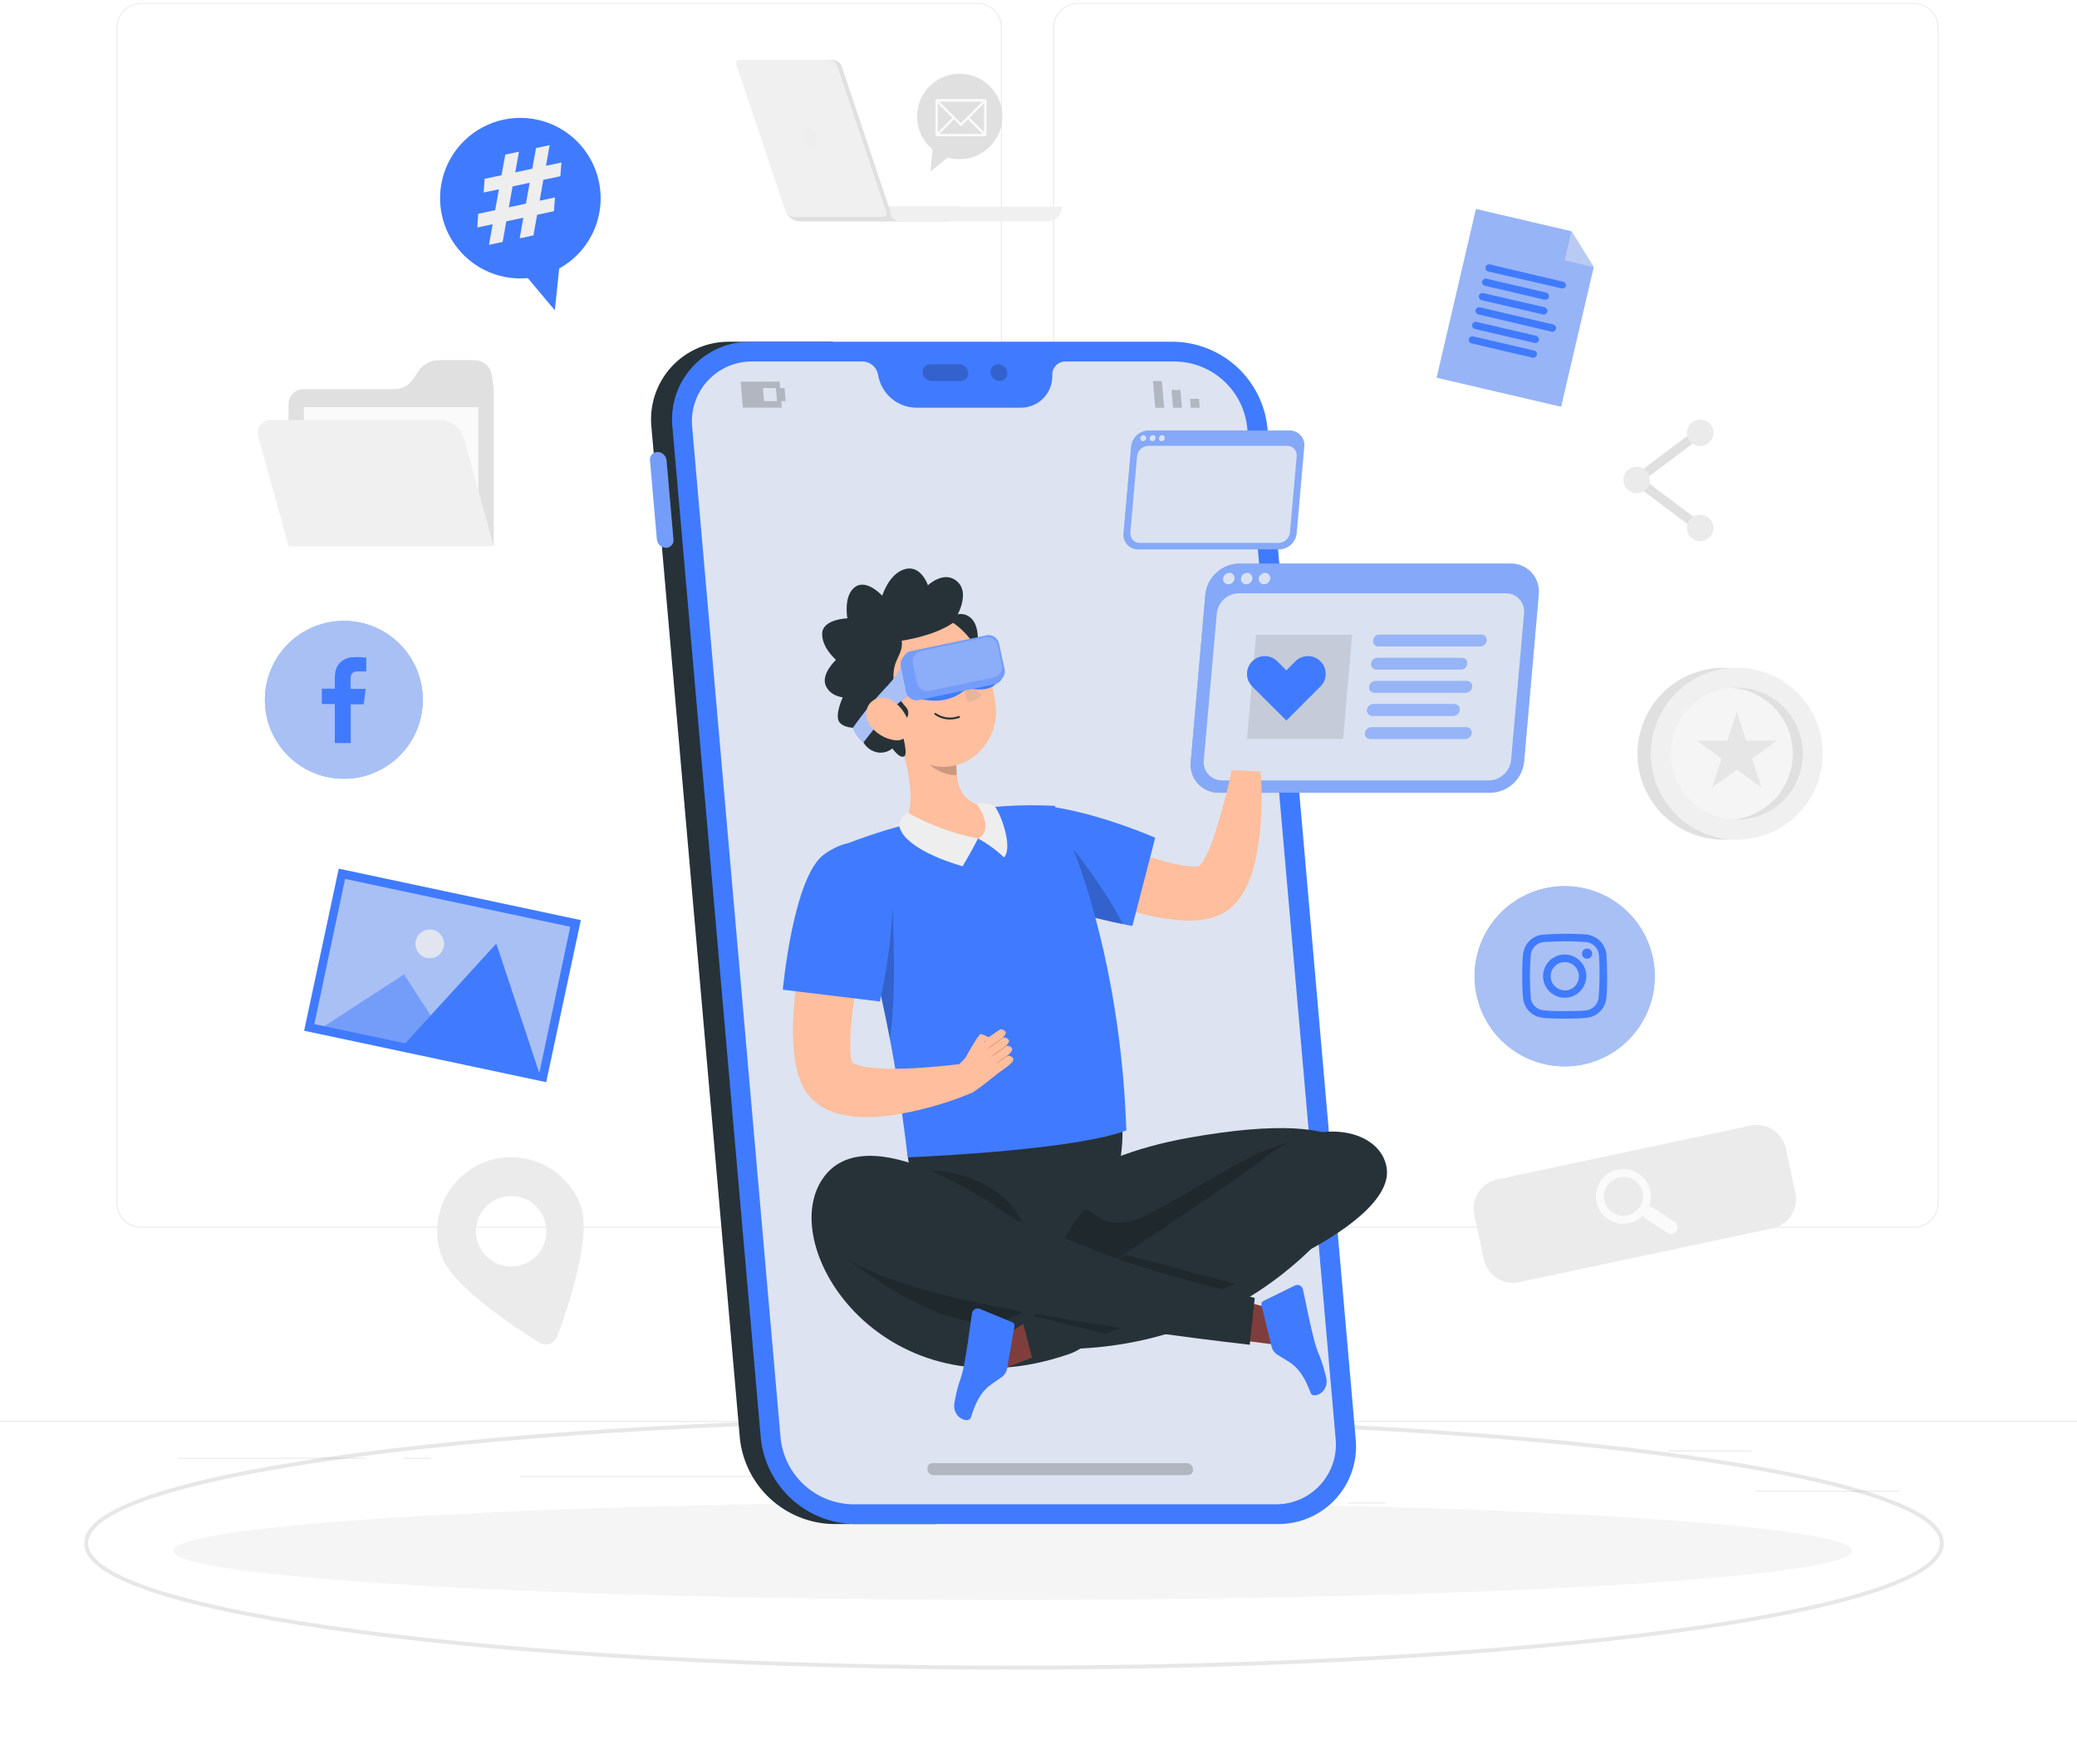 <svg width="212" height="180" viewBox="0 0 212 180" fill="none" xmlns="http://www.w3.org/2000/svg">
<g id="Digital " clip-path="url(#clip0_4915_13598)">
<g id="freepik--background-complete--inject-62">
<path id="Vector" d="M193.856 152.13H179.217L179.217 152.241H193.856L193.856 152.13Z" fill="#EBEBEB"/>
<path id="Vector_2" d="M141.4 153.333H137.559L137.559 153.443H141.4L141.4 153.333Z" fill="#EBEBEB"/>
<path id="Vector_3" d="M178.775 148.028H170.293L170.293 148.139H178.775L178.775 148.028Z" fill="#EBEBEB"/>
<path id="Vector_4" d="M37.278 148.771H18.188L18.188 148.881H37.278L37.278 148.771Z" fill="#EBEBEB"/>
<path id="Vector_5" d="M44.014 148.771H41.216L41.216 148.881H44.014L44.014 148.771Z" fill="#EBEBEB"/>
<path id="Vector_6" d="M94.516 150.636H53.109L53.109 150.747H94.516L94.516 150.636Z" fill="#EBEBEB"/>
<path id="Vector_7" d="M99.754 125.305H14.412C13.743 125.305 13.101 125.039 12.628 124.566C12.155 124.093 11.889 123.451 11.889 122.781L11.889 2.809C11.895 2.144 12.163 1.508 12.636 1.039C13.108 0.57 13.747 0.308 14.412 0.308H99.754C100.423 0.308 101.065 0.574 101.538 1.047C102.012 1.52 102.278 2.162 102.278 2.831L102.278 122.781C102.278 123.451 102.012 124.093 101.538 124.566C101.065 125.039 100.423 125.305 99.754 125.305ZM14.412 0.396C13.773 0.397 13.16 0.652 12.707 1.104C12.255 1.556 12 2.17 11.999 2.809L11.999 122.781C12 123.421 12.255 124.034 12.707 124.487C13.16 124.939 13.773 125.194 14.412 125.195H99.754C100.394 125.194 101.007 124.939 101.459 124.487C101.911 124.034 102.166 123.421 102.167 122.781L102.167 2.809C102.166 2.17 101.911 1.556 101.459 1.104C101.007 0.652 100.394 0.397 99.754 0.396H14.412Z" fill="#EBEBEB"/>
<path id="Vector_8" d="M195.363 125.305H110.013C109.344 125.304 108.703 125.038 108.23 124.565C107.757 124.092 107.49 123.45 107.489 122.781L107.489 2.809C107.496 2.144 107.765 1.509 108.238 1.04C108.71 0.572 109.348 0.309 110.013 0.308H195.363C196.027 0.31 196.664 0.574 197.134 1.042C197.605 1.51 197.872 2.145 197.878 2.809L197.878 122.781C197.878 123.449 197.614 124.09 197.142 124.563C196.671 125.036 196.031 125.303 195.363 125.305ZM110.013 0.396C109.373 0.397 108.76 0.652 108.308 1.104C107.856 1.556 107.601 2.17 107.6 2.809L107.6 122.781C107.601 123.421 107.856 124.034 108.308 124.487C108.76 124.939 109.373 125.194 110.013 125.195H195.363C196.003 125.194 196.616 124.939 197.068 124.487C197.521 124.034 197.775 123.421 197.777 122.781L197.777 2.809C197.775 2.17 197.521 1.556 197.068 1.104C196.616 0.652 196.003 0.397 195.363 0.396H110.013Z" fill="#EBEBEB"/>
<path id="Vector_9" d="M216 145.018H-5L-5 145.129H216L216 145.018Z" fill="#EBEBEB"/>
<path id="Vector_10" d="M177.922 85.46C182.636 84.348 185.555 79.625 184.442 74.911C183.33 70.198 178.607 67.278 173.893 68.391C169.18 69.503 166.26 74.226 167.373 78.94C168.485 83.654 173.208 86.573 177.922 85.46Z" fill="#E0E0E0"/>
<path id="Vector_11" d="M179.286 85.456C184 84.344 186.919 79.621 185.807 74.907C184.694 70.193 179.971 67.274 175.257 68.386C170.544 69.499 167.625 74.222 168.737 78.936C169.85 83.649 174.573 86.569 179.286 85.456Z" fill="#F0F0F0"/>
<path id="Vector_12" d="M179.857 83.141C183.296 81.716 184.93 77.773 183.505 74.334C182.08 70.894 178.137 69.261 174.698 70.686C171.259 72.11 169.626 76.053 171.05 79.493C172.475 82.932 176.418 84.565 179.857 83.141Z" fill="#F5F5F5"/>
<path id="Vector_13" d="M182.991 76.915C182.991 75.217 182.349 73.582 181.194 72.337C180.039 71.092 178.457 70.329 176.764 70.201C176.932 70.201 177.1 70.174 177.276 70.174C179.064 70.174 180.779 70.885 182.043 72.149C183.307 73.413 184.017 75.127 184.017 76.915C184.017 78.703 183.307 80.417 182.043 81.681C180.779 82.945 179.064 83.655 177.276 83.655C177.1 83.655 176.932 83.655 176.764 83.655C178.461 83.526 180.047 82.759 181.202 81.509C182.357 80.258 182.996 78.617 182.991 76.915Z" fill="#E0E0E0"/>
<path id="Vector_14" d="M177.276 72.628L176.312 75.589H173.196L175.716 77.424L174.752 80.385L177.276 78.555L179.795 80.385L178.832 77.424L181.351 75.589H178.235L177.276 72.628Z" fill="#E6E6E6"/>
<path id="Vector_15" d="M178.687 114.873L152.82 120.372C151.182 120.72 150.137 122.33 150.485 123.968L151.453 128.52C151.801 130.158 153.411 131.204 155.049 130.856L180.916 125.358C182.554 125.009 183.599 123.399 183.251 121.761L182.284 117.209C181.935 115.571 180.325 114.525 178.687 114.873Z" fill="#EBEBEB"/>
<path id="Vector_16" d="M167.216 119.754C166.771 119.464 166.253 119.307 165.721 119.3C165.19 119.294 164.668 119.44 164.217 119.719C163.765 119.999 163.402 120.401 163.171 120.88C162.94 121.358 162.849 121.892 162.91 122.42C162.971 122.947 163.181 123.447 163.516 123.86C163.85 124.272 164.295 124.581 164.799 124.75C165.302 124.92 165.844 124.942 166.359 124.815C166.875 124.687 167.344 124.416 167.711 124.032C167.757 124.171 167.847 124.29 167.968 124.372L170.204 125.827C170.353 125.922 170.533 125.955 170.706 125.919C170.879 125.883 171.03 125.78 171.128 125.632C171.176 125.559 171.21 125.477 171.226 125.391C171.243 125.304 171.242 125.216 171.224 125.13C171.206 125.044 171.171 124.962 171.121 124.89C171.071 124.818 171.007 124.756 170.933 124.708L168.706 123.254C168.583 123.177 168.439 123.143 168.295 123.157C168.539 122.553 168.564 121.882 168.368 121.261C168.171 120.64 167.764 120.107 167.216 119.754ZM167.38 123.184C167.166 123.514 166.859 123.773 166.498 123.929C166.137 124.085 165.737 124.13 165.35 124.059C164.963 123.988 164.606 123.804 164.324 123.53C164.042 123.256 163.847 122.904 163.765 122.519C163.682 122.134 163.716 121.734 163.862 121.368C164.007 121.002 164.258 120.688 164.582 120.465C164.906 120.242 165.289 120.12 165.682 120.114C166.076 120.109 166.462 120.22 166.792 120.434C167.233 120.722 167.543 121.172 167.653 121.688C167.763 122.203 167.665 122.741 167.38 123.184Z" fill="#FAFAFA"/>
<path id="Vector_17" d="M49.728 118.507C47.832 119.158 46.271 120.536 45.39 122.337C44.509 124.138 44.38 126.215 45.03 128.112C46.081 131.175 52.314 135.325 55.054 137.031C55.212 137.126 55.389 137.185 55.572 137.204C55.755 137.223 55.94 137.202 56.114 137.141C56.288 137.081 56.447 136.983 56.579 136.855C56.712 136.727 56.814 136.571 56.88 136.399C57.998 133.371 60.371 126.273 59.319 123.205C58.668 121.312 57.293 119.754 55.495 118.874C53.697 117.993 51.623 117.861 49.728 118.507ZM53.344 129.066C52.67 129.297 51.943 129.322 51.255 129.138C50.567 128.955 49.948 128.572 49.478 128.037C49.008 127.502 48.707 126.84 48.614 126.134C48.52 125.428 48.639 124.71 48.953 124.071C49.268 123.433 49.765 122.902 50.382 122.546C50.998 122.19 51.707 122.025 52.417 122.072C53.128 122.118 53.809 122.375 54.373 122.809C54.938 123.243 55.361 123.835 55.589 124.509C55.894 125.411 55.829 126.398 55.408 127.252C54.987 128.106 54.245 128.759 53.344 129.066Z" fill="#EBEBEB"/>
<path id="Vector_18" d="M48.407 36.755H44.809C44.392 36.755 43.981 36.858 43.613 37.056C43.245 37.253 42.931 37.538 42.701 37.886L42.175 38.682C41.964 39.001 41.677 39.263 41.34 39.444C41.003 39.625 40.626 39.72 40.243 39.721H30.961C30.763 39.72 30.567 39.759 30.384 39.834C30.201 39.91 30.034 40.021 29.894 40.161C29.754 40.301 29.643 40.467 29.568 40.651C29.492 40.834 29.453 41.03 29.454 41.228L29.454 55.73H50.392L50.392 39.721L50.206 38.328C50.15 37.892 49.936 37.491 49.605 37.201C49.273 36.911 48.847 36.752 48.407 36.755Z" fill="#E0E0E0"/>
<path id="Vector_19" d="M48.818 41.55H31.019L31.019 53.723H48.818L48.818 41.55Z" fill="#FAFAFA"/>
<path id="Vector_20" d="M50.387 55.73H29.45L26.356 44.543C26.3 44.345 26.292 44.138 26.33 43.936C26.369 43.735 26.453 43.545 26.578 43.382C26.702 43.219 26.862 43.086 27.046 42.996C27.23 42.905 27.433 42.858 27.638 42.859H44.8C45.386 42.856 45.955 43.047 46.421 43.402C46.886 43.757 47.221 44.256 47.373 44.821L50.387 55.73Z" fill="#F0F0F0"/>
<path id="Vector_21" d="M81.631 22.602H96.527C96.723 22.599 96.916 22.556 97.095 22.478C97.275 22.4 97.437 22.287 97.572 22.145C97.708 22.004 97.814 21.837 97.885 21.655C97.956 21.472 97.99 21.277 97.985 21.081H80.168C80.164 21.278 80.198 21.473 80.269 21.656C80.34 21.838 80.447 22.005 80.583 22.147C80.719 22.288 80.882 22.401 81.062 22.479C81.242 22.558 81.435 22.599 81.631 22.602Z" fill="#E0E0E0"/>
<path id="Vector_22" d="M92.028 22.602H106.923C107.118 22.597 107.311 22.555 107.489 22.476C107.667 22.397 107.829 22.283 107.963 22.142C108.098 22.001 108.203 21.835 108.274 21.653C108.344 21.471 108.378 21.277 108.373 21.081H90.574C90.569 21.277 90.603 21.471 90.674 21.654C90.744 21.836 90.85 22.002 90.985 22.144C91.12 22.285 91.282 22.398 91.461 22.477C91.64 22.555 91.832 22.598 92.028 22.602Z" fill="#F0F0F0"/>
<path id="Vector_23" d="M81.5 22.138H90.579C90.635 22.136 90.69 22.121 90.74 22.094C90.789 22.067 90.832 22.029 90.864 21.982C90.895 21.936 90.916 21.882 90.923 21.826C90.93 21.77 90.924 21.714 90.906 21.66L85.924 6.796C85.862 6.599 85.739 6.427 85.573 6.304C85.407 6.181 85.207 6.113 85.001 6.111H75.922C75.865 6.112 75.81 6.127 75.761 6.154C75.711 6.181 75.669 6.22 75.637 6.266C75.605 6.313 75.585 6.366 75.577 6.422C75.57 6.478 75.576 6.535 75.595 6.588L80.576 21.453C80.638 21.649 80.761 21.822 80.927 21.945C81.093 22.068 81.293 22.135 81.5 22.138Z" fill="#E0E0E0"/>
<path id="Vector_24" d="M81.061 22.138H90.14C90.197 22.136 90.252 22.121 90.301 22.094C90.351 22.067 90.393 22.029 90.425 21.982C90.457 21.936 90.477 21.882 90.485 21.826C90.492 21.77 90.486 21.714 90.467 21.66L85.486 6.796C85.424 6.599 85.301 6.427 85.135 6.304C84.969 6.181 84.769 6.113 84.562 6.111H75.483C75.427 6.112 75.372 6.127 75.322 6.154C75.273 6.181 75.23 6.22 75.198 6.266C75.166 6.313 75.146 6.366 75.139 6.422C75.131 6.478 75.137 6.535 75.156 6.588L80.138 21.453C80.2 21.649 80.323 21.822 80.489 21.945C80.654 22.068 80.855 22.135 81.061 22.138Z" fill="#F0F0F0"/>
<path id="Vector_25" d="M82.074 14.125C82.193 14.695 82.569 15.159 82.918 15.159C83.267 15.159 83.457 14.717 83.36 14.125C83.263 13.532 82.865 13.095 82.516 13.095C82.167 13.095 81.959 13.568 82.074 14.125Z" fill="#EEEEEE"/>
<path id="Vector_26" d="M101.809 13.908C102.192 13.18 102.361 12.358 102.296 11.538C102.232 10.718 101.936 9.933 101.443 9.274C100.951 8.615 100.282 8.11 99.513 7.815C98.745 7.521 97.909 7.451 97.102 7.612C96.296 7.773 95.551 8.16 94.955 8.727C94.359 9.294 93.936 10.018 93.735 10.816C93.534 11.614 93.562 12.452 93.818 13.234C94.074 14.016 94.546 14.709 95.179 15.234L94.98 17.502L96.748 16.07C97.712 16.348 98.742 16.285 99.664 15.891C100.586 15.497 101.344 14.797 101.809 13.908Z" fill="#E0E0E0"/>
<path id="Vector_27" d="M100.523 10.106H95.661C95.615 10.106 95.571 10.125 95.539 10.157C95.507 10.189 95.488 10.233 95.488 10.279L95.488 13.735C95.488 13.758 95.492 13.781 95.5 13.802C95.509 13.823 95.521 13.842 95.537 13.858C95.554 13.875 95.573 13.887 95.594 13.896C95.615 13.904 95.638 13.908 95.661 13.908H100.523C100.546 13.908 100.568 13.904 100.589 13.896C100.611 13.887 100.63 13.875 100.646 13.858C100.662 13.842 100.675 13.823 100.683 13.802C100.692 13.781 100.696 13.758 100.695 13.735L100.695 10.279C100.695 10.233 100.677 10.189 100.645 10.157C100.612 10.125 100.568 10.106 100.523 10.106ZM100.443 13.475L98.976 12.007L100.443 10.54L100.443 13.475ZM100.262 10.38L98.794 11.844L98.083 12.559L95.904 10.38H100.262ZM95.727 10.557L97.19 12.025L95.727 13.492L95.727 10.557ZM95.904 13.651L97.371 12.184L98.083 12.896L98.794 12.184L100.262 13.651H95.904Z" fill="#FAFAFA"/>
<path id="Vector_28" d="M173.161 54.165L166.253 48.976L173.161 43.787L173.736 44.552L167.844 48.976L173.736 53.401L173.161 54.165Z" fill="#E0E0E0"/>
<path id="Vector_29" d="M167.049 50.329C167.796 50.329 168.401 49.723 168.401 48.976C168.401 48.229 167.796 47.623 167.049 47.623C166.302 47.623 165.696 48.229 165.696 48.976C165.696 49.723 166.302 50.329 167.049 50.329Z" fill="#EBEBEB"/>
<path id="Vector_30" d="M174.894 44.171C174.894 44.439 174.814 44.7 174.666 44.923C174.517 45.145 174.306 45.319 174.059 45.421C173.811 45.523 173.539 45.55 173.277 45.498C173.015 45.446 172.774 45.317 172.585 45.128C172.395 44.939 172.267 44.698 172.214 44.435C172.162 44.173 172.189 43.901 172.291 43.654C172.394 43.407 172.567 43.195 172.79 43.047C173.012 42.898 173.273 42.819 173.541 42.819C173.9 42.819 174.244 42.961 174.497 43.215C174.751 43.469 174.894 43.813 174.894 44.171Z" fill="#EBEBEB"/>
<path id="Vector_31" d="M173.532 55.235C174.279 55.235 174.885 54.629 174.885 53.882C174.885 53.135 174.279 52.53 173.532 52.53C172.785 52.53 172.18 53.135 172.18 53.882C172.18 54.629 172.785 55.235 173.532 55.235Z" fill="#EBEBEB"/>
</g>
<g id="freepik--Shadow--inject-62">
<path id="freepik--path--inject-62" d="M103.369 163.277C150.7 163.277 189.069 161.037 189.069 158.274C189.069 155.511 150.7 153.271 103.369 153.271C56.039 153.271 17.67 155.511 17.67 158.274C17.67 161.037 56.039 163.277 103.369 163.277Z" fill="#F5F5F5"/>
<path id="freepik--path--inject-62_2" opacity="0.25" d="M103.498 170.198C129.599 170.198 153.234 168.798 170.346 166.535C178.901 165.403 185.833 164.055 190.631 162.554C193.029 161.804 194.906 161.013 196.187 160.185C197.457 159.364 198.198 158.469 198.198 157.498C198.198 156.526 197.457 155.632 196.187 154.81C194.906 153.982 193.029 153.191 190.631 152.441C185.833 150.941 178.901 149.592 170.346 148.46C153.234 146.197 129.599 144.798 103.498 144.798C77.397 144.798 53.763 146.197 36.65 148.46C28.096 149.592 21.163 150.941 16.365 152.441C13.967 153.191 12.091 153.982 10.809 154.81C9.539 155.632 8.798 156.526 8.798 157.498C8.798 158.469 9.539 159.364 10.809 160.185C12.091 161.013 13.967 161.804 16.365 162.554C21.163 164.055 28.096 165.403 36.65 166.535C53.763 168.798 77.397 170.198 103.498 170.198Z" stroke="#474747" stroke-opacity="0.5" stroke-width="0.4"/>
</g>
<g id="freepik--Device--inject-62">
<path id="Vector_32" d="M74.516 34.876H84.983L95.538 155.542H85.071C82.679 155.5 80.386 154.582 78.625 152.963C76.865 151.343 75.758 149.135 75.515 146.755L66.498 43.659C66.376 42.54 66.493 41.409 66.842 40.339C67.191 39.269 67.764 38.286 68.522 37.455C69.281 36.624 70.208 35.965 71.241 35.52C72.275 35.075 73.391 34.856 74.516 34.876Z" fill="#263238"/>
<path id="Vector_33" d="M68.031 46.978C68.009 46.75 67.903 46.538 67.734 46.382C67.566 46.227 67.346 46.138 67.117 46.134C67.008 46.132 66.901 46.153 66.802 46.196C66.703 46.239 66.614 46.302 66.541 46.382C66.468 46.462 66.413 46.556 66.38 46.659C66.347 46.762 66.335 46.871 66.347 46.978L67.055 55.062C67.078 55.29 67.184 55.501 67.353 55.656C67.522 55.81 67.741 55.898 67.97 55.902C68.077 55.904 68.184 55.883 68.283 55.84C68.382 55.798 68.471 55.735 68.543 55.655C68.616 55.576 68.671 55.482 68.705 55.38C68.738 55.278 68.75 55.169 68.739 55.062L68.031 46.978Z" fill="#407BFF"/>
<path id="Vector_34" opacity="0.3" d="M68.031 46.978C68.009 46.75 67.903 46.538 67.734 46.382C67.566 46.227 67.346 46.138 67.117 46.134C67.008 46.132 66.901 46.153 66.802 46.196C66.703 46.239 66.614 46.302 66.541 46.382C66.468 46.462 66.413 46.556 66.38 46.659C66.347 46.762 66.335 46.871 66.347 46.978L67.055 55.062C67.078 55.29 67.184 55.501 67.353 55.656C67.522 55.81 67.741 55.898 67.97 55.902C68.077 55.904 68.184 55.883 68.283 55.84C68.382 55.798 68.471 55.735 68.543 55.655C68.616 55.576 68.671 55.482 68.705 55.38C68.738 55.278 68.75 55.169 68.739 55.062L68.031 46.978Z" fill="#EEEEEE"/>
<path id="Vector_35" d="M87.215 155.542H130.35C131.475 155.562 132.591 155.342 133.625 154.897C134.658 154.452 135.585 153.792 136.344 152.96C137.102 152.129 137.675 151.146 138.024 150.076C138.373 149.006 138.49 147.874 138.367 146.755L129.368 43.659C129.124 41.28 128.018 39.073 126.257 37.454C124.496 35.836 122.203 34.919 119.812 34.876H76.66C75.535 34.856 74.418 35.075 73.385 35.52C72.351 35.965 71.424 36.624 70.666 37.455C69.907 38.286 69.334 39.269 68.985 40.339C68.636 41.409 68.519 42.54 68.642 43.659L77.654 146.755C77.897 149.136 79.004 151.345 80.766 152.964C82.528 154.583 84.822 155.501 87.215 155.542Z" fill="#407BFF"/>
<path id="Vector_36" d="M76.832 36.892H88.046C88.411 36.898 88.763 37.028 89.046 37.258C89.329 37.489 89.526 37.808 89.606 38.164L89.681 38.514C89.878 39.38 90.361 40.156 91.05 40.717C91.74 41.278 92.598 41.591 93.487 41.608H104.143C104.985 41.626 105.8 41.311 106.41 40.731C107.021 40.152 107.379 39.355 107.405 38.514L107.405 38.164C107.419 37.822 107.565 37.498 107.812 37.261C108.059 37.024 108.389 36.891 108.731 36.892H119.94C121.784 36.919 123.554 37.624 124.911 38.872C126.269 40.12 127.121 41.824 127.304 43.659L136.321 146.755C136.416 147.618 136.326 148.491 136.057 149.317C135.787 150.142 135.345 150.901 134.759 151.541C134.174 152.182 133.458 152.691 132.66 153.033C131.863 153.376 131.001 153.544 130.133 153.527H87.038C85.195 153.493 83.428 152.785 82.071 151.538C80.715 150.29 79.862 148.589 79.674 146.755L70.657 43.659C70.563 42.797 70.653 41.925 70.922 41.102C71.191 40.278 71.632 39.52 72.216 38.88C72.8 38.24 73.514 37.732 74.31 37.389C75.106 37.046 75.966 36.876 76.832 36.892Z" fill="#407BFF"/>
<path id="Vector_37" opacity="0.9" d="M76.832 36.892H88.046C88.411 36.898 88.763 37.028 89.046 37.258C89.329 37.489 89.526 37.808 89.606 38.164L89.681 38.514C89.878 39.38 90.361 40.156 91.05 40.717C91.74 41.278 92.598 41.591 93.487 41.608H104.143C104.985 41.626 105.8 41.311 106.41 40.731C107.021 40.152 107.379 39.355 107.405 38.514L107.405 38.164C107.419 37.822 107.565 37.498 107.812 37.261C108.059 37.024 108.389 36.891 108.731 36.892H119.94C121.784 36.919 123.554 37.624 124.911 38.872C126.269 40.12 127.121 41.824 127.304 43.659L136.321 146.755C136.416 147.618 136.326 148.491 136.057 149.317C135.787 150.142 135.345 150.901 134.759 151.541C134.174 152.182 133.458 152.691 132.66 153.033C131.863 153.376 131.001 153.544 130.133 153.527H87.038C85.195 153.493 83.428 152.785 82.071 151.538C80.715 150.29 79.862 148.589 79.674 146.755L70.657 43.659C70.563 42.797 70.653 41.925 70.922 41.102C71.191 40.278 71.632 39.52 72.216 38.88C72.8 38.24 73.514 37.732 74.31 37.389C75.106 37.046 75.966 36.876 76.832 36.892Z" fill="#EEEEEE"/>
<g id="Group" opacity="0.2">
<path id="Vector_38" d="M101.111 38.032C101.133 38.264 101.24 38.479 101.412 38.637C101.583 38.795 101.806 38.885 102.039 38.889C102.149 38.891 102.258 38.87 102.358 38.827C102.459 38.783 102.55 38.719 102.624 38.637C102.698 38.556 102.754 38.46 102.788 38.356C102.822 38.252 102.833 38.141 102.821 38.032C102.798 37.8 102.691 37.585 102.52 37.427C102.349 37.269 102.126 37.179 101.893 37.175C101.783 37.172 101.674 37.193 101.572 37.236C101.471 37.279 101.381 37.344 101.306 37.425C101.232 37.506 101.176 37.603 101.143 37.707C101.109 37.812 101.098 37.923 101.111 38.032Z" fill="black"/>
<path id="Vector_39" d="M94.958 37.174H97.897C98.13 37.18 98.353 37.27 98.525 37.427C98.697 37.585 98.805 37.8 98.83 38.032C98.842 38.141 98.83 38.252 98.796 38.356C98.762 38.46 98.706 38.556 98.632 38.637C98.558 38.718 98.468 38.783 98.367 38.826C98.266 38.87 98.157 38.891 98.047 38.889H95.108C94.875 38.885 94.652 38.795 94.481 38.637C94.31 38.479 94.203 38.264 94.18 38.032C94.167 37.923 94.178 37.813 94.212 37.708C94.245 37.604 94.301 37.508 94.374 37.427C94.448 37.345 94.538 37.281 94.639 37.237C94.739 37.194 94.848 37.172 94.958 37.174Z" fill="black"/>
</g>
<g id="Group_2" opacity="0.2">
<path id="Vector_40" d="M122.455 41.613H121.549L121.47 40.702H122.376L122.455 41.613Z" fill="black"/>
<path id="Vector_41" d="M120.564 40.702L120.643 41.612H119.733L119.653 40.702L119.578 39.796H120.484L120.564 40.702Z" fill="black"/>
<path id="Vector_42" d="M118.588 38.89L118.667 39.796L118.747 40.702L118.826 41.612H117.92L117.841 40.702L117.761 39.796L117.682 38.89H118.588Z" fill="black"/>
</g>
<path id="Vector_43" opacity="0.2" d="M75.594 38.952L75.828 41.604H79.806L79.749 40.936H80.191L80.076 39.61H79.634L79.572 38.947L75.594 38.952ZM77.87 39.615H79.196L79.315 40.941H77.989L77.87 39.615Z" fill="black"/>
<g id="Group_3" opacity="0.2">
<path id="Vector_44" d="M95.303 150.548H121.231C122.017 150.548 121.911 149.328 121.125 149.328H95.197C94.41 149.328 94.516 150.548 95.303 150.548Z" fill="black"/>
</g>
</g>
<g id="freepik--Windows--inject-62">
<path id="Vector_45" d="M152.122 80.906H124.426C124.021 80.914 123.619 80.835 123.246 80.674C122.874 80.514 122.54 80.276 122.267 79.977C121.994 79.677 121.788 79.323 121.662 78.938C121.537 78.552 121.495 78.144 121.54 77.742L123.029 60.676C123.121 59.82 123.521 59.028 124.154 58.446C124.788 57.864 125.612 57.533 126.473 57.516H154.168C154.573 57.508 154.975 57.587 155.347 57.747C155.72 57.907 156.053 58.144 156.327 58.443C156.6 58.742 156.807 59.096 156.933 59.481C157.059 59.866 157.102 60.273 157.059 60.676L155.565 77.742C155.475 78.598 155.075 79.392 154.441 79.974C153.807 80.557 152.983 80.888 152.122 80.906Z" fill="#407BFF"/>
<path id="Vector_46" opacity="0.4" d="M152.122 80.906H124.426C124.021 80.914 123.619 80.835 123.246 80.674C122.874 80.514 122.54 80.276 122.267 79.977C121.994 79.677 121.788 79.323 121.662 78.938C121.537 78.552 121.495 78.144 121.54 77.742L123.029 60.676C123.121 59.82 123.521 59.028 124.154 58.446C124.788 57.864 125.612 57.533 126.473 57.516H154.168C154.573 57.508 154.975 57.587 155.347 57.747C155.72 57.907 156.053 58.144 156.327 58.443C156.6 58.742 156.807 59.096 156.933 59.481C157.059 59.866 157.102 60.273 157.059 60.676L155.565 77.742C155.475 78.598 155.075 79.392 154.441 79.974C153.807 80.557 152.983 80.888 152.122 80.906Z" fill="#EEEEEE"/>
<path id="Vector_47" opacity="0.8" d="M152.016 79.647H124.753C124.489 79.651 124.227 79.6 123.984 79.495C123.741 79.39 123.524 79.235 123.345 79.04C123.167 78.845 123.033 78.614 122.951 78.362C122.869 78.111 122.842 77.845 122.871 77.582L124.197 62.612C124.254 62.053 124.514 61.534 124.928 61.154C125.341 60.773 125.88 60.558 126.442 60.548H153.678C153.942 60.543 154.205 60.595 154.447 60.699C154.69 60.804 154.908 60.959 155.086 61.154C155.264 61.349 155.399 61.58 155.481 61.832C155.562 62.083 155.59 62.349 155.561 62.612L154.235 77.582C154.178 78.137 153.922 78.652 153.514 79.032C153.106 79.412 152.573 79.63 152.016 79.647Z" fill="#EEEEEE"/>
<path id="Vector_48" opacity="0.8" d="M126.013 59.049C125.997 59.207 125.923 59.354 125.806 59.462C125.689 59.569 125.536 59.63 125.377 59.632C125.302 59.634 125.228 59.62 125.159 59.59C125.09 59.561 125.029 59.517 124.978 59.462C124.928 59.407 124.89 59.341 124.868 59.27C124.845 59.199 124.838 59.123 124.846 59.049C124.863 58.891 124.936 58.744 125.054 58.636C125.171 58.529 125.324 58.468 125.483 58.465C125.558 58.464 125.632 58.478 125.701 58.507C125.769 58.537 125.831 58.581 125.881 58.636C125.932 58.691 125.97 58.757 125.992 58.828C126.015 58.899 126.022 58.975 126.013 59.049Z" fill="#EEEEEE"/>
<path id="Vector_49" opacity="0.8" d="M127.834 59.049C127.818 59.207 127.744 59.354 127.627 59.462C127.509 59.569 127.357 59.63 127.198 59.632C127.123 59.633 127.049 59.618 126.98 59.589C126.912 59.559 126.85 59.515 126.8 59.46C126.749 59.405 126.711 59.34 126.687 59.269C126.664 59.198 126.655 59.123 126.663 59.049C126.68 58.891 126.754 58.745 126.871 58.637C126.988 58.53 127.14 58.469 127.299 58.465C127.374 58.464 127.448 58.479 127.517 58.509C127.585 58.538 127.647 58.582 127.697 58.637C127.748 58.692 127.786 58.758 127.81 58.828C127.833 58.899 127.842 58.974 127.834 59.049Z" fill="#EEEEEE"/>
<path id="Vector_50" opacity="0.8" d="M129.655 59.049C129.638 59.207 129.564 59.353 129.447 59.461C129.33 59.568 129.178 59.629 129.019 59.632C128.944 59.633 128.87 59.618 128.802 59.589C128.733 59.559 128.671 59.515 128.621 59.46C128.57 59.405 128.532 59.34 128.509 59.269C128.485 59.198 128.477 59.123 128.484 59.049C128.501 58.891 128.575 58.745 128.692 58.637C128.81 58.53 128.962 58.469 129.121 58.465C129.195 58.464 129.269 58.479 129.338 58.509C129.407 58.538 129.468 58.582 129.519 58.637C129.569 58.692 129.607 58.758 129.631 58.828C129.655 58.899 129.663 58.974 129.655 59.049Z" fill="#EEEEEE"/>
<path id="Vector_51" opacity="0.1" d="M137.089 75.412H127.281L128.214 64.782H138.017L137.089 75.412Z" fill="black"/>
<path id="Vector_52" d="M151.096 65.962H140.7C140.624 65.964 140.549 65.949 140.479 65.919C140.409 65.889 140.347 65.845 140.295 65.789C140.244 65.733 140.206 65.666 140.183 65.594C140.159 65.522 140.152 65.445 140.161 65.37C140.176 65.21 140.25 65.06 140.368 64.951C140.486 64.842 140.641 64.78 140.802 64.778H151.198C151.274 64.776 151.349 64.79 151.419 64.82C151.489 64.85 151.551 64.894 151.602 64.951C151.653 65.007 151.692 65.073 151.715 65.146C151.738 65.218 151.746 65.294 151.737 65.37C151.722 65.53 151.648 65.679 151.53 65.788C151.411 65.898 151.257 65.96 151.096 65.962Z" fill="#407BFF"/>
<path id="Vector_53" d="M149.116 68.322H140.493C140.417 68.324 140.342 68.31 140.273 68.28C140.203 68.25 140.141 68.206 140.09 68.151C140.039 68.095 140 68.029 139.977 67.957C139.953 67.886 139.945 67.81 139.953 67.734C139.969 67.574 140.042 67.425 140.161 67.316C140.279 67.207 140.433 67.145 140.594 67.142H149.218C149.294 67.14 149.369 67.155 149.439 67.185C149.509 67.215 149.571 67.259 149.622 67.315C149.673 67.372 149.712 67.438 149.735 67.51C149.758 67.583 149.766 67.659 149.757 67.734C149.742 67.894 149.668 68.043 149.549 68.151C149.431 68.26 149.277 68.321 149.116 68.322Z" fill="#407BFF"/>
<path id="Vector_54" d="M149.62 70.687H140.285C140.209 70.688 140.134 70.673 140.064 70.643C139.995 70.613 139.933 70.568 139.882 70.512C139.831 70.456 139.792 70.39 139.769 70.318C139.745 70.246 139.737 70.17 139.745 70.095C139.763 69.936 139.838 69.789 139.956 69.681C140.074 69.573 140.226 69.511 140.386 69.507H149.721C149.797 69.506 149.871 69.521 149.94 69.551C150.009 69.581 150.071 69.625 150.122 69.68C150.173 69.736 150.212 69.801 150.236 69.873C150.259 69.944 150.268 70.02 150.26 70.095C150.244 70.255 150.17 70.403 150.052 70.512C149.934 70.621 149.78 70.683 149.62 70.687Z" fill="#407BFF"/>
<path id="Vector_55" d="M148.347 73.052H140.077C140.002 73.053 139.927 73.038 139.857 73.008C139.788 72.978 139.725 72.933 139.675 72.877C139.624 72.821 139.585 72.755 139.562 72.683C139.538 72.611 139.53 72.535 139.538 72.46C139.555 72.299 139.63 72.151 139.749 72.042C139.868 71.933 140.022 71.871 140.184 71.867H148.453C148.529 71.866 148.604 71.881 148.674 71.911C148.743 71.941 148.805 71.986 148.856 72.042C148.907 72.098 148.946 72.164 148.969 72.236C148.993 72.308 149.001 72.384 148.993 72.46C148.975 72.62 148.9 72.768 148.782 72.877C148.663 72.986 148.509 73.048 148.347 73.052Z" fill="#407BFF"/>
<path id="Vector_56" d="M149.559 75.412H139.87C139.795 75.413 139.72 75.398 139.651 75.368C139.582 75.338 139.521 75.294 139.47 75.239C139.42 75.183 139.381 75.117 139.358 75.046C139.335 74.975 139.327 74.899 139.335 74.824C139.35 74.664 139.424 74.515 139.542 74.406C139.661 74.296 139.815 74.234 139.976 74.232H149.665C149.74 74.231 149.815 74.246 149.885 74.276C149.954 74.306 150.017 74.351 150.068 74.407C150.119 74.463 150.157 74.529 150.181 74.601C150.204 74.673 150.212 74.749 150.204 74.824C150.186 74.984 150.11 75.131 149.992 75.239C149.873 75.347 149.719 75.409 149.559 75.412Z" fill="#407BFF"/>
<g id="Group_4" opacity="0.5">
<path id="Vector_57" d="M151.097 65.962H140.701C140.625 65.964 140.55 65.949 140.48 65.919C140.41 65.889 140.348 65.845 140.296 65.789C140.245 65.733 140.207 65.666 140.184 65.594C140.16 65.522 140.153 65.445 140.162 65.37C140.177 65.21 140.251 65.06 140.369 64.951C140.487 64.842 140.642 64.78 140.803 64.778H151.199C151.275 64.776 151.35 64.79 151.42 64.82C151.49 64.85 151.552 64.894 151.603 64.951C151.654 65.007 151.693 65.073 151.716 65.146C151.739 65.218 151.747 65.294 151.738 65.37C151.723 65.53 151.649 65.679 151.531 65.788C151.412 65.898 151.258 65.96 151.097 65.962Z" fill="#EEEEEE"/>
<path id="Vector_58" d="M149.116 68.322H140.493C140.417 68.324 140.342 68.31 140.273 68.28C140.203 68.25 140.141 68.206 140.09 68.151C140.039 68.095 140 68.029 139.977 67.957C139.953 67.886 139.945 67.81 139.953 67.734C139.969 67.574 140.042 67.425 140.161 67.316C140.279 67.207 140.433 67.145 140.594 67.142H149.218C149.294 67.14 149.369 67.155 149.439 67.185C149.509 67.215 149.571 67.259 149.622 67.315C149.673 67.372 149.712 67.438 149.735 67.51C149.758 67.583 149.766 67.659 149.757 67.734C149.742 67.894 149.668 68.043 149.549 68.151C149.431 68.26 149.277 68.321 149.116 68.322Z" fill="#EEEEEE"/>
<path id="Vector_59" d="M149.621 70.687H140.286C140.21 70.688 140.135 70.673 140.065 70.643C139.996 70.613 139.933 70.568 139.883 70.512C139.832 70.456 139.793 70.39 139.77 70.318C139.746 70.246 139.738 70.17 139.746 70.095C139.764 69.936 139.839 69.789 139.957 69.681C140.075 69.573 140.227 69.511 140.387 69.507H149.722C149.797 69.506 149.872 69.521 149.941 69.551C150.01 69.581 150.072 69.625 150.123 69.68C150.174 69.736 150.213 69.801 150.237 69.873C150.26 69.944 150.269 70.02 150.261 70.095C150.245 70.255 150.171 70.403 150.053 70.512C149.935 70.621 149.781 70.683 149.621 70.687Z" fill="#EEEEEE"/>
<path id="Vector_60" d="M148.347 73.052H140.077C140.002 73.053 139.927 73.038 139.857 73.008C139.788 72.978 139.725 72.933 139.675 72.877C139.624 72.821 139.585 72.755 139.562 72.683C139.538 72.611 139.53 72.535 139.538 72.46C139.555 72.299 139.63 72.151 139.749 72.042C139.868 71.933 140.022 71.871 140.184 71.867H148.453C148.529 71.866 148.604 71.881 148.674 71.911C148.743 71.941 148.805 71.986 148.856 72.042C148.907 72.098 148.946 72.164 148.969 72.236C148.993 72.308 149.001 72.384 148.993 72.46C148.975 72.62 148.9 72.768 148.782 72.877C148.663 72.986 148.509 73.048 148.347 73.052Z" fill="#EEEEEE"/>
<path id="Vector_61" d="M149.559 75.412H139.87C139.795 75.413 139.72 75.398 139.651 75.368C139.582 75.338 139.521 75.294 139.47 75.238C139.42 75.183 139.381 75.117 139.358 75.046C139.335 74.974 139.327 74.898 139.335 74.824C139.35 74.663 139.424 74.514 139.542 74.405C139.661 74.296 139.815 74.234 139.976 74.231H149.665C149.74 74.23 149.815 74.246 149.885 74.276C149.954 74.306 150.017 74.35 150.068 74.406C150.119 74.462 150.157 74.528 150.181 74.6C150.204 74.672 150.212 74.749 150.204 74.824C150.186 74.983 150.11 75.131 149.992 75.239C149.873 75.347 149.719 75.408 149.559 75.412Z" fill="#EEEEEE"/>
</g>
<path id="Vector_62" d="M134.783 67.491C134.614 67.323 134.414 67.189 134.194 67.098C133.975 67.007 133.739 66.96 133.501 66.96C133.263 66.96 133.027 67.007 132.807 67.098C132.587 67.189 132.387 67.323 132.219 67.491L131.3 68.415L130.376 67.491C130.036 67.151 129.575 66.96 129.094 66.96C128.613 66.96 128.152 67.151 127.812 67.491C127.472 67.831 127.281 68.292 127.281 68.773C127.281 69.254 127.472 69.715 127.812 70.055L131.3 73.538L134.783 70.055C134.951 69.886 135.085 69.687 135.176 69.467C135.267 69.247 135.314 69.011 135.314 68.773C135.314 68.535 135.267 68.299 135.176 68.079C135.085 67.859 134.951 67.659 134.783 67.491Z" fill="#407BFF"/>
<path id="Vector_63" d="M130.561 56.066H116.183C115.972 56.069 115.764 56.027 115.571 55.944C115.378 55.86 115.205 55.736 115.063 55.581C114.922 55.426 114.815 55.242 114.749 55.042C114.684 54.842 114.662 54.63 114.684 54.422L115.458 45.581C115.503 45.14 115.707 44.73 116.033 44.428C116.358 44.126 116.782 43.953 117.226 43.942H131.622C131.832 43.938 132.04 43.979 132.233 44.062C132.426 44.145 132.599 44.268 132.741 44.423C132.883 44.578 132.99 44.762 133.055 44.962C133.121 45.161 133.143 45.373 133.12 45.581L132.347 54.422C132.301 54.866 132.095 55.279 131.766 55.582C131.437 55.885 131.008 56.057 130.561 56.066Z" fill="#407BFF"/>
<path id="Vector_64" opacity="0.4" d="M130.561 56.066H116.183C115.972 56.069 115.764 56.027 115.571 55.944C115.378 55.86 115.205 55.736 115.063 55.581C114.922 55.426 114.815 55.242 114.749 55.042C114.684 54.842 114.662 54.63 114.684 54.422L115.458 45.581C115.503 45.14 115.707 44.73 116.033 44.428C116.358 44.126 116.782 43.953 117.226 43.942H131.622C131.832 43.938 132.04 43.979 132.233 44.062C132.426 44.145 132.599 44.268 132.741 44.423C132.883 44.578 132.99 44.762 133.055 44.962C133.121 45.161 133.143 45.373 133.12 45.581L132.347 54.422C132.301 54.866 132.095 55.279 131.766 55.582C131.437 55.885 131.008 56.057 130.561 56.066Z" fill="#EEEEEE"/>
<path id="Vector_65" opacity="0.8" d="M130.504 55.411H116.36C116.222 55.413 116.086 55.386 115.96 55.332C115.833 55.277 115.72 55.196 115.628 55.095C115.535 54.993 115.465 54.873 115.422 54.743C115.379 54.612 115.364 54.474 115.378 54.337L116.059 46.567C116.089 46.277 116.225 46.008 116.44 45.811C116.655 45.614 116.934 45.502 117.226 45.497H131.37C131.507 45.495 131.643 45.521 131.77 45.575C131.896 45.629 132.009 45.709 132.102 45.811C132.195 45.912 132.265 46.032 132.308 46.162C132.351 46.292 132.366 46.43 132.351 46.567L131.67 54.337C131.64 54.628 131.505 54.897 131.29 55.095C131.075 55.293 130.796 55.405 130.504 55.411Z" fill="#EEEEEE"/>
<path id="Vector_66" opacity="0.8" d="M116.991 44.719C116.983 44.802 116.944 44.879 116.883 44.935C116.822 44.991 116.743 45.023 116.66 45.025C116.621 45.025 116.582 45.017 116.547 45.001C116.511 44.986 116.479 44.963 116.453 44.934C116.426 44.905 116.407 44.871 116.394 44.834C116.382 44.797 116.377 44.758 116.381 44.719C116.39 44.637 116.428 44.56 116.489 44.504C116.55 44.448 116.63 44.416 116.713 44.415C116.752 44.414 116.79 44.422 116.826 44.438C116.861 44.454 116.893 44.477 116.92 44.505C116.946 44.534 116.966 44.568 116.978 44.605C116.99 44.642 116.995 44.681 116.991 44.719Z" fill="#EEEEEE"/>
<path id="Vector_67" opacity="0.8" d="M117.951 44.72C117.943 44.802 117.905 44.878 117.845 44.934C117.785 44.991 117.706 45.023 117.623 45.025C117.585 45.025 117.546 45.017 117.51 45.001C117.475 44.986 117.443 44.963 117.417 44.934C117.39 44.905 117.37 44.871 117.358 44.834C117.346 44.797 117.341 44.758 117.345 44.72C117.354 44.637 117.392 44.561 117.453 44.504C117.514 44.448 117.594 44.416 117.677 44.415C117.715 44.414 117.754 44.421 117.79 44.437C117.826 44.452 117.858 44.475 117.884 44.504C117.91 44.533 117.929 44.567 117.941 44.605C117.952 44.642 117.956 44.681 117.951 44.72Z" fill="#EEEEEE"/>
<path id="Vector_68" opacity="0.8" d="M118.897 44.719C118.888 44.802 118.85 44.879 118.789 44.935C118.728 44.991 118.648 45.023 118.565 45.025C118.526 45.026 118.488 45.018 118.452 45.003C118.416 44.987 118.384 44.964 118.358 44.935C118.332 44.906 118.313 44.872 118.301 44.835C118.29 44.797 118.286 44.758 118.291 44.719C118.299 44.637 118.336 44.561 118.397 44.505C118.457 44.449 118.536 44.416 118.618 44.415C118.657 44.414 118.696 44.422 118.732 44.438C118.767 44.454 118.799 44.477 118.825 44.505C118.852 44.534 118.872 44.568 118.884 44.605C118.896 44.642 118.901 44.681 118.897 44.719Z" fill="#EEEEEE"/>
</g>
<g id="freepik--Document--inject-62">
<path id="Vector_69" d="M160.397 23.614L150.659 21.342L146.65 38.541L159.336 41.498L162.66 27.256L160.397 23.614Z" fill="#407BFF"/>
<path id="Vector_70" opacity="0.5" d="M160.397 23.614L150.659 21.342L146.65 38.541L159.336 41.498L162.66 27.256L160.397 23.614Z" fill="#EEEEEE"/>
<path id="Vector_71" opacity="0.4" d="M160.397 23.614L159.707 26.566L162.66 27.256L160.397 23.614Z" fill="#EEEEEE"/>
<path id="Vector_72" d="M159.424 29.44L151.91 27.711C151.815 27.688 151.733 27.629 151.68 27.547C151.627 27.465 151.608 27.365 151.627 27.269C151.65 27.174 151.709 27.092 151.792 27.039C151.874 26.987 151.973 26.968 152.069 26.986L159.557 28.755C159.652 28.778 159.734 28.837 159.787 28.919C159.839 29.001 159.858 29.101 159.84 29.197C159.809 29.279 159.751 29.348 159.675 29.392C159.599 29.436 159.511 29.453 159.424 29.44Z" fill="#407BFF"/>
<path id="Vector_73" d="M157.656 30.588L151.565 29.165C151.47 29.142 151.388 29.083 151.335 29.001C151.283 28.919 151.264 28.819 151.282 28.723C151.305 28.628 151.363 28.545 151.446 28.493C151.529 28.441 151.629 28.424 151.724 28.445L157.82 29.864C157.915 29.887 157.997 29.946 158.05 30.028C158.102 30.11 158.121 30.21 158.102 30.306C158.078 30.401 158.019 30.483 157.936 30.536C157.853 30.588 157.753 30.607 157.656 30.588Z" fill="#407BFF"/>
<path id="Vector_74" d="M157.461 32.087L151.234 30.637C151.139 30.613 151.058 30.554 151.005 30.472C150.952 30.39 150.933 30.291 150.951 30.195C150.975 30.101 151.034 30.019 151.116 29.967C151.198 29.914 151.297 29.895 151.393 29.913L157.656 31.354C157.75 31.378 157.832 31.437 157.884 31.519C157.937 31.601 157.956 31.7 157.939 31.796C157.929 31.847 157.909 31.897 157.879 31.94C157.849 31.984 157.81 32.02 157.765 32.048C157.72 32.075 157.67 32.093 157.617 32.1C157.565 32.107 157.512 32.102 157.461 32.087Z" fill="#407BFF"/>
<path id="Vector_75" d="M158.376 33.855L150.889 32.087C150.794 32.064 150.712 32.005 150.66 31.922C150.608 31.84 150.591 31.74 150.611 31.645C150.632 31.549 150.69 31.465 150.773 31.412C150.856 31.359 150.956 31.341 151.053 31.362L158.54 33.117C158.635 33.14 158.717 33.199 158.77 33.281C158.823 33.364 158.842 33.463 158.823 33.559C158.802 33.657 158.743 33.742 158.66 33.797C158.576 33.853 158.475 33.873 158.376 33.855Z" fill="#407BFF"/>
<path id="Vector_76" d="M156.643 35L150.548 33.577C150.452 33.556 150.368 33.497 150.315 33.414C150.262 33.331 150.244 33.231 150.265 33.135C150.289 33.04 150.347 32.957 150.43 32.905C150.512 32.852 150.612 32.833 150.707 32.852L156.798 34.271C156.893 34.294 156.975 34.353 157.028 34.435C157.081 34.517 157.1 34.617 157.081 34.713C157.061 34.809 157.004 34.893 156.922 34.947C156.84 35 156.74 35.02 156.643 35Z" fill="#407BFF"/>
<path id="Vector_77" d="M156.432 36.503L150.204 35.048C150.11 35.024 150.028 34.965 149.976 34.883C149.923 34.801 149.904 34.702 149.921 34.606C149.945 34.512 150.005 34.431 150.087 34.379C150.169 34.328 150.268 34.309 150.363 34.328L156.591 35.778C156.686 35.801 156.768 35.86 156.821 35.942C156.874 36.025 156.893 36.124 156.874 36.22C156.85 36.314 156.791 36.396 156.709 36.448C156.627 36.501 156.528 36.52 156.432 36.503Z" fill="#407BFF"/>
</g>
<g id="freepik--speech-bubble--inject-62">
<path id="Vector_78" d="M60.947 17.824C60.493 16.343 59.628 15.02 58.453 14.01C57.278 13 55.84 12.344 54.307 12.117C52.774 11.891 51.209 12.105 49.792 12.732C48.375 13.36 47.165 14.377 46.303 15.664C45.441 16.952 44.961 18.458 44.92 20.007C44.879 21.556 45.278 23.085 46.07 24.416C46.863 25.748 48.017 26.827 49.398 27.53C50.78 28.232 52.332 28.528 53.875 28.384L56.633 31.668L57.075 27.402C58.722 26.493 60.007 25.045 60.712 23.301C61.417 21.556 61.5 19.622 60.947 17.824Z" fill="#407BFF"/>
<path id="Vector_79" d="M55.457 18.354L55.086 20.485L56.646 20.153L56.544 21.555L54.825 21.921L54.449 24.025L53.044 24.326L53.419 22.218L51.678 22.589L51.302 24.693L49.91 24.989L50.285 22.885L48.721 23.216L48.809 21.82L50.542 21.448L50.926 19.318L49.366 19.649L49.463 18.248L51.187 17.886L51.576 15.777L52.968 15.481L52.593 17.59L54.334 17.218L54.71 15.11L56.102 14.814L55.726 16.922L57.304 16.586L57.198 17.988L55.457 18.354ZM54.065 18.651L52.319 19.022L51.934 21.157L53.68 20.785L54.065 18.651Z" fill="#EEEEEE"/>
</g>
<g id="freepik--Photo--inject-62">
<path id="Vector_80" d="M58.741 94.246L34.898 89.178L31.565 104.855L55.409 109.923L58.741 94.246Z" fill="#407BFF"/>
<path id="Vector_81" opacity="0.6" d="M58.741 94.246L34.898 89.178L31.565 104.855L55.409 109.923L58.741 94.246Z" fill="#EEEEEE"/>
<path id="Vector_82" d="M41.238 99.457L32.593 105.07L46.852 108.103L41.238 99.457Z" fill="#407BFF"/>
<path id="Vector_83" opacity="0.3" d="M41.238 99.457L32.593 105.07L46.852 108.103L41.238 99.457Z" fill="#EEEEEE"/>
<path id="Vector_84" d="M55.166 109.87L50.658 96.296L41.018 106.86L55.166 109.87Z" fill="#407BFF"/>
<path id="Vector_85" opacity="0.8" d="M44.663 97.557C45.341 97.117 45.534 96.21 45.094 95.533C44.654 94.855 43.747 94.662 43.07 95.103C42.392 95.543 42.2 96.449 42.64 97.126C43.08 97.804 43.986 97.997 44.663 97.557Z" fill="#EEEEEE"/>
<path id="Vector_86" d="M55.749 110.445L31.041 105.194L34.577 88.654L59.285 93.905L55.749 110.445ZM32.089 104.513L55.073 109.397L58.206 94.586L35.222 89.702L32.089 104.513Z" fill="#407BFF"/>
</g>
<g id="freepik--Icons--inject-62">
<path id="Vector_87" d="M163.225 108.13C167.916 106.187 170.143 100.809 168.2 96.118C166.257 91.427 160.879 89.199 156.188 91.142C151.497 93.085 149.27 98.463 151.213 103.154C153.156 107.845 158.534 110.073 163.225 108.13Z" fill="#407BFF"/>
<path id="Vector_88" opacity="0.6" d="M163.225 108.13C167.916 106.187 170.143 100.809 168.2 96.118C166.257 91.427 160.879 89.199 156.188 91.142C151.497 93.085 149.27 98.463 151.213 103.154C153.156 107.845 158.534 110.073 163.225 108.13Z" fill="#EEEEEE"/>
<path id="Vector_89" d="M163.973 97.473C163.928 96.91 163.678 96.383 163.27 95.992C162.837 95.59 162.27 95.361 161.679 95.351C160.251 95.268 158.818 95.282 157.392 95.395C156.945 95.452 156.526 95.643 156.191 95.944C155.856 96.245 155.621 96.641 155.518 97.079C155.31 97.817 155.35 101.216 155.473 101.941C155.53 102.399 155.728 102.827 156.041 103.166C156.353 103.506 156.763 103.739 157.215 103.833C157.9 104.01 161.259 103.988 162.015 103.864C162.472 103.809 162.901 103.612 163.241 103.301C163.581 102.991 163.815 102.582 163.911 102.131C164.11 101.38 164.039 98.158 163.973 97.473ZM163.173 101.804C163.14 102.154 162.982 102.48 162.729 102.723C162.476 102.966 162.144 103.111 161.794 103.13C161.096 103.205 157.971 103.245 157.321 103.064C157.037 102.995 156.782 102.841 156.589 102.622C156.396 102.403 156.275 102.13 156.242 101.84C156.134 100.384 156.134 98.923 156.242 97.468C156.276 97.12 156.432 96.794 156.684 96.551C156.937 96.308 157.267 96.163 157.617 96.142C159.037 96.04 160.462 96.04 161.882 96.142C162.232 96.175 162.558 96.333 162.801 96.586C163.044 96.839 163.189 97.171 163.208 97.521C163.297 98.948 163.285 100.379 163.173 101.804ZM159.708 97.411C159.271 97.411 158.843 97.54 158.48 97.783C158.116 98.026 157.833 98.371 157.666 98.775C157.499 99.179 157.455 99.623 157.54 100.052C157.625 100.481 157.836 100.874 158.145 101.183C158.454 101.493 158.848 101.703 159.277 101.788C159.705 101.874 160.15 101.83 160.553 101.663C160.957 101.495 161.302 101.212 161.545 100.849C161.788 100.485 161.918 100.058 161.918 99.621C161.918 99.035 161.685 98.472 161.27 98.058C160.856 97.644 160.294 97.411 159.708 97.411ZM159.708 101.071C159.423 101.069 159.145 100.983 158.909 100.823C158.673 100.663 158.489 100.437 158.382 100.173C158.274 99.909 158.248 99.619 158.305 99.34C158.362 99.061 158.501 98.805 158.704 98.605C158.907 98.404 159.164 98.269 159.444 98.215C159.724 98.161 160.013 98.191 160.276 98.302C160.539 98.412 160.763 98.599 160.919 98.836C161.076 99.074 161.159 99.353 161.157 99.638C161.159 99.83 161.121 100.02 161.048 100.197C160.975 100.374 160.867 100.535 160.731 100.669C160.594 100.804 160.432 100.91 160.254 100.981C160.076 101.052 159.886 101.087 159.694 101.084L159.708 101.071ZM162.519 97.327C162.519 97.43 162.488 97.531 162.431 97.617C162.373 97.703 162.291 97.77 162.196 97.809C162.1 97.848 161.995 97.859 161.894 97.838C161.793 97.817 161.7 97.767 161.627 97.694C161.554 97.621 161.505 97.527 161.485 97.426C161.466 97.324 161.477 97.219 161.517 97.124C161.557 97.029 161.624 96.948 161.711 96.891C161.797 96.834 161.898 96.804 162.002 96.805C162.07 96.805 162.138 96.819 162.201 96.845C162.264 96.871 162.321 96.91 162.369 96.958C162.417 97.007 162.455 97.064 162.481 97.127C162.506 97.191 162.519 97.258 162.519 97.327Z" fill="#407BFF"/>
<path id="Vector_90" d="M43.051 72.713C43.764 68.32 40.781 64.181 36.388 63.468C31.996 62.755 27.857 65.738 27.144 70.131C26.431 74.523 29.413 78.662 33.806 79.376C38.199 80.088 42.338 77.106 43.051 72.713Z" fill="#407BFF"/>
<path id="Vector_91" opacity="0.6" d="M43.051 72.713C43.764 68.32 40.781 64.181 36.388 63.468C31.996 62.755 27.857 65.738 27.144 70.131C26.431 74.523 29.413 78.662 33.806 79.376C38.199 80.088 42.338 77.106 43.051 72.713Z" fill="#EEEEEE"/>
<path id="Vector_92" fill-rule="evenodd" clip-rule="evenodd" d="M36.455 68.522C36.729 68.522 36.999 68.522 37.269 68.522H37.384L37.384 67.116C37.238 67.116 37.087 67.081 36.942 67.072C36.667 67.072 36.389 67.045 36.111 67.072C35.689 67.067 35.276 67.193 34.931 67.434C34.74 67.573 34.58 67.749 34.458 67.951C34.337 68.153 34.257 68.377 34.223 68.61C34.191 68.81 34.175 69.013 34.175 69.216C34.175 69.529 34.175 69.848 34.175 70.161L34.175 70.281H32.849L32.849 71.854H34.175L34.175 75.832H35.797L35.797 71.885H37.123C37.194 71.359 37.26 70.842 37.326 70.303H35.783C35.783 70.303 35.783 69.525 35.783 69.185C35.81 68.676 36.106 68.535 36.455 68.522Z" fill="#407BFF"/>
</g>
<g id="freepik--Character--inject-62">
<path id="Vector_93" d="M96.779 63.071C96.779 63.071 98.242 62.059 99.246 63.226C100.249 64.393 99.621 66.992 99.621 66.992L97.274 64.145L96.779 63.071Z" fill="#263238"/>
<path id="Vector_94" d="M128.665 78.749L125.73 78.595C125.216 81.009 124.566 83.392 123.785 85.733C123.597 86.257 123.382 86.77 123.14 87.271C122.965 87.665 122.731 88.03 122.446 88.354C122.349 88.465 122.331 88.403 122.3 88.407C121.955 88.445 121.606 88.445 121.261 88.407C120.175 88.266 119.105 88.022 118.066 87.678C116.938 87.333 115.789 86.918 114.649 86.462C113.509 86.007 112.359 85.525 111.215 85.035C110.07 84.544 108.916 83.992 107.838 83.488L105.159 88.792C106.397 89.441 107.581 89.976 108.815 90.52C110.048 91.064 111.294 91.554 112.567 92.018C113.84 92.482 115.148 92.902 116.514 93.243C117.959 93.632 119.44 93.871 120.934 93.954C121.883 94 122.833 93.895 123.75 93.645C124.053 93.555 124.349 93.442 124.634 93.305C124.788 93.231 124.936 93.146 125.076 93.048C125.229 92.955 125.376 92.853 125.518 92.743C125.969 92.378 126.361 91.946 126.68 91.461C127.149 90.733 127.519 89.945 127.781 89.119C128.009 88.406 128.185 87.678 128.307 86.94C128.556 85.578 128.704 84.2 128.749 82.816C128.807 81.46 128.779 80.102 128.665 78.749Z" fill="#FFBE9D"/>
<path id="Vector_95" d="M101.354 88.734C103.064 92.243 115.582 94.506 115.582 94.506L117.911 85.498C117.911 85.498 112.735 83.218 107.789 82.404C102.715 81.573 99.475 84.884 101.354 88.734Z" fill="#407BFF"/>
<path id="Vector_96" opacity="0.2" d="M109.363 86.431L107.572 87.072L107.201 88.398L107.449 90.528L109.093 92.937C111.303 93.605 113.438 94.078 114.618 94.325C112.686 90.475 109.363 86.431 109.363 86.431Z" fill="black"/>
<path id="Vector_97" d="M92.523 116.112C92.523 116.112 92.346 130.547 105.442 127.555C117.924 124.704 113.986 110.728 113.986 110.728L92.523 116.112Z" fill="#263238"/>
<path id="Vector_98" d="M105.442 125.897C101.145 122.392 88.416 113.901 83.996 120.257C79.059 127.351 90.343 144.691 109.115 138.194C112.129 137.142 114.781 133.531 105.442 125.897Z" fill="#263238"/>
<path id="Vector_99" d="M121.381 116.112C139.649 112.85 140.687 118.379 137.545 123.064C134.402 127.749 123.98 138.773 105.442 137.597C98.551 137.151 98.428 120.191 121.381 116.112Z" fill="#263238"/>
<path id="Vector_100" opacity="0.2" d="M108.111 127.546C108.712 126.215 109.467 124.958 110.361 123.803C111.647 122.264 111.802 126.698 117.433 123.803C123.064 120.907 127.024 117.8 131.391 116.647C135.758 115.493 128.032 123.374 128.032 123.374L114.33 130.888L108.111 127.546Z" fill="black"/>
<path id="Vector_101" d="M108.456 137.367L101.689 139.962L102.26 136.545L107.842 132.894L108.456 137.367Z" fill="#7F3E3B"/>
<path id="Vector_102" d="M141.545 119.232C140.997 115.347 134.658 113.795 129.354 117.963C124.996 121.389 109.403 131.511 104.368 134.812L105.433 138.91C110.061 137.142 119.135 133.703 125.664 131.197C134.751 127.701 142.097 123.117 141.545 119.232Z" fill="#263238"/>
<path id="Vector_103" opacity="0.2" d="M104.651 125.27C102.405 120.505 97.627 119.573 94.927 119.444C98.392 120.986 101.657 122.942 104.651 125.27Z" fill="black"/>
<path id="Vector_104" opacity="0.2" d="M112.788 136.116C117.005 134.512 121.788 132.691 125.664 131.197L126.106 131.024L114.853 128.045C111.043 130.591 107.484 132.934 105.442 134.273L112.788 136.116Z" fill="black"/>
<path id="Vector_105" opacity="0.2" d="M85.76 127.873C85.76 127.873 100.408 140.28 105.769 132.329L88.067 125.592L86.082 124.708L85.76 127.873Z" fill="black"/>
<path id="Vector_106" d="M123.485 136.373L130.296 137.252L129.58 133.487L122.601 131.67L123.485 136.373Z" fill="#7F3E3B"/>
<path id="Vector_107" d="M128.072 132.465C124.735 131.608 117.164 129.707 112.487 127.882C106.18 125.415 90.105 118.746 84.805 121.871C81.136 124.028 84.933 127.232 84.933 127.232C84.933 127.232 86.648 130.193 100.085 133.022C109.69 135.042 121.566 136.558 127.56 137.243L128.072 132.465Z" fill="#263238"/>
<path id="Vector_108" d="M129.774 137.372L128.753 133.177C128.737 133.1 128.746 133.02 128.779 132.949C128.813 132.878 128.869 132.82 128.939 132.784L132.165 131.197C132.233 131.163 132.307 131.143 132.383 131.138C132.459 131.132 132.535 131.142 132.606 131.166C132.678 131.191 132.745 131.229 132.802 131.279C132.859 131.329 132.905 131.39 132.939 131.458C132.958 131.494 132.973 131.533 132.983 131.573C133.323 133.089 133.567 134.455 134.026 136.333C134.565 138.543 134.694 137.924 135.352 140.528C135.759 142.097 134.026 142.817 133.788 142.172C132.665 139.215 131.666 139.122 130.287 138.194C130.022 137.991 129.84 137.699 129.774 137.372Z" fill="#407BFF"/>
<path id="Vector_109" d="M102.812 139.599L103.555 135.334C103.568 135.257 103.554 135.177 103.517 135.108C103.479 135.039 103.419 134.985 103.347 134.954L100.014 133.579C99.872 133.52 99.713 133.52 99.57 133.578C99.428 133.636 99.314 133.747 99.254 133.889C99.238 133.927 99.226 133.967 99.219 134.008C98.98 135.546 98.825 136.93 98.489 138.839C98.096 141.098 97.924 140.479 97.424 143.126C97.128 144.722 98.891 145.337 99.099 144.665C100.032 141.633 101.022 141.473 102.344 140.47C102.6 140.246 102.766 139.937 102.812 139.599Z" fill="#407BFF"/>
<path id="Vector_110" d="M91.24 108.266C91.912 112.12 92.341 115.612 92.659 118.122C96.31 117.959 110.008 117.238 114.967 115.369C114.255 94.595 107.656 82.245 107.656 82.245C105.913 82.15 104.165 82.162 102.423 82.281C102.056 82.307 101.681 82.343 101.305 82.382C98.251 82.823 95.224 83.437 92.239 84.221C91.674 84.367 91.099 84.526 90.546 84.689C87.718 85.538 85.265 86.577 85.265 86.577C86.977 90.785 88.372 95.115 89.437 99.532C90.18 102.613 90.768 105.574 91.24 108.266Z" fill="#407BFF"/>
<path id="Vector_111" d="M91.156 73.812C92.292 76.619 93.892 81.856 92.226 84.221C93.306 84.976 94.537 85.489 95.834 85.725C97.13 85.961 98.463 85.914 99.74 85.587C102.246 85.026 102.034 83.244 101.287 82.382C97.879 82.263 97.499 79.828 97.627 77.445L91.156 73.812Z" fill="#FFBE9D"/>
<path id="Vector_112" d="M99.824 85.573C99.824 85.573 99.121 86.983 98.251 88.411C96.416 87.885 92.063 86.356 91.758 84.155C91.885 83.655 92.181 83.216 92.598 82.913C94.848 84.182 97.288 85.081 99.824 85.573Z" fill="#EEEEEE"/>
<path id="Vector_113" d="M99.825 85.574C100.795 86.091 101.688 86.743 102.476 87.51C103.493 86.431 101.964 82.537 101.42 82.206C100.88 81.963 100.277 81.894 99.696 82.011C99.696 82.011 101.619 84.703 99.825 85.574Z" fill="#EEEEEE"/>
<path id="Vector_114" opacity="0.2" d="M93.804 75.293L97.645 77.441C97.605 77.998 97.614 78.557 97.672 79.112C96.394 79.183 94.423 78.162 94.039 76.902C93.862 76.385 93.782 75.839 93.804 75.293Z" fill="black"/>
<path id="Vector_115" d="M89.23 70.342C90.715 74.095 91.391 76.367 93.963 77.684C97.835 79.66 101.981 76.314 101.645 72.181C101.345 68.464 98.971 62.952 94.728 62.691C93.788 62.633 92.85 62.814 91.999 63.218C91.149 63.621 90.415 64.234 89.865 64.998C89.316 65.762 88.969 66.653 88.858 67.588C88.747 68.523 88.875 69.47 89.23 70.342Z" fill="#FFBE9D"/>
<path id="Vector_116" d="M95.377 69.459C95.479 69.768 95.726 69.967 95.93 69.9C96.133 69.834 96.217 69.525 96.115 69.215C96.014 68.906 95.766 68.703 95.563 68.773C95.359 68.844 95.275 69.145 95.377 69.459Z" fill="#263238"/>
<path id="Vector_117" d="M98.896 68.269C98.997 68.583 99.245 68.778 99.453 68.711C99.66 68.645 99.736 68.336 99.634 68.022C99.532 67.708 99.285 67.513 99.081 67.58C98.878 67.646 98.794 67.96 98.896 68.269Z" fill="#263238"/>
<path id="Vector_118" d="M97.831 68.817C98.516 69.61 99.308 70.305 100.182 70.882C99.798 71.549 98.781 71.629 98.781 71.629L97.831 68.817Z" fill="#E7B59C"/>
<path id="Vector_119" d="M97.503 73.374C97.644 73.346 97.783 73.309 97.919 73.264C97.942 73.254 97.961 73.236 97.973 73.213C97.984 73.191 97.987 73.165 97.981 73.14C97.977 73.128 97.97 73.117 97.962 73.107C97.954 73.097 97.943 73.089 97.932 73.083C97.92 73.078 97.908 73.074 97.895 73.073C97.882 73.072 97.869 73.074 97.857 73.078C97.475 73.218 97.064 73.265 96.66 73.215C96.256 73.165 95.869 73.02 95.532 72.791C95.523 72.781 95.513 72.774 95.501 72.769C95.489 72.763 95.476 72.761 95.464 72.761C95.451 72.761 95.438 72.763 95.426 72.769C95.414 72.774 95.404 72.781 95.395 72.791C95.386 72.8 95.379 72.81 95.374 72.821C95.37 72.833 95.367 72.845 95.367 72.857C95.367 72.87 95.37 72.882 95.374 72.893C95.379 72.905 95.386 72.915 95.395 72.924C95.695 73.142 96.038 73.295 96.401 73.373C96.764 73.451 97.14 73.451 97.503 73.374Z" fill="#263238"/>
<path id="Vector_120" d="M93.924 68.685C93.957 68.678 93.988 68.663 94.014 68.641C94.04 68.618 94.059 68.589 94.07 68.557C94.141 68.324 94.266 68.112 94.435 67.937C94.604 67.762 94.812 67.629 95.042 67.549C95.091 67.536 95.133 67.504 95.159 67.46C95.186 67.417 95.194 67.365 95.184 67.315C95.171 67.265 95.139 67.222 95.096 67.196C95.052 67.169 94.999 67.161 94.949 67.173C94.657 67.27 94.393 67.435 94.177 67.654C93.961 67.873 93.8 68.14 93.707 68.433C93.698 68.457 93.694 68.482 93.695 68.507C93.697 68.533 93.703 68.558 93.714 68.581C93.725 68.603 93.741 68.624 93.76 68.64C93.78 68.656 93.802 68.669 93.827 68.676C93.858 68.688 93.891 68.691 93.924 68.685Z" fill="#263238"/>
<path id="Vector_121" d="M100.019 66.546C100.057 66.54 100.091 66.522 100.116 66.493C100.134 66.475 100.148 66.454 100.157 66.431C100.167 66.408 100.172 66.383 100.172 66.358C100.172 66.333 100.167 66.308 100.157 66.285C100.148 66.262 100.134 66.241 100.116 66.223C99.908 65.999 99.649 65.829 99.362 65.726C99.074 65.624 98.765 65.593 98.463 65.635C98.438 65.64 98.415 65.649 98.394 65.663C98.373 65.677 98.355 65.695 98.341 65.716C98.326 65.737 98.317 65.761 98.312 65.786C98.307 65.81 98.307 65.836 98.313 65.861C98.317 65.885 98.326 65.909 98.339 65.93C98.353 65.951 98.371 65.969 98.391 65.983C98.412 65.997 98.435 66.006 98.46 66.011C98.484 66.016 98.509 66.016 98.534 66.011C98.777 65.975 99.026 66 99.257 66.084C99.489 66.168 99.696 66.309 99.86 66.493C99.88 66.514 99.905 66.529 99.933 66.539C99.96 66.548 99.99 66.55 100.019 66.546Z" fill="#263238"/>
<path id="Vector_122" opacity="0.2" d="M87.678 93.3C88.336 95.404 88.915 97.495 89.419 99.532C89.972 101.778 90.436 103.952 90.829 106.016C91.554 101.848 91.112 92.58 91.112 92.58L88.827 90.37C88.348 91.306 87.963 92.288 87.678 93.3Z" fill="black"/>
<path id="Vector_123" d="M98.471 108.544L96.425 108.774C95.735 108.84 95.046 108.894 94.365 108.947C93.033 109.054 91.697 109.093 90.361 109.066C89.748 109.051 89.137 108.998 88.531 108.907C88.044 108.851 87.568 108.726 87.116 108.535C86.953 108.46 86.944 108.416 86.948 108.425L86.948 108.363C86.948 108.306 86.913 108.226 86.895 108.138C86.854 107.914 86.826 107.688 86.811 107.461C86.75 106.243 86.798 105.021 86.953 103.811C87.108 102.507 87.306 101.159 87.563 99.832C88.049 97.18 88.663 94.409 89.304 91.788L83.35 90.175C82.931 91.642 82.617 93.034 82.299 94.48C81.98 95.925 81.724 97.362 81.494 98.825C81.264 100.288 81.092 101.782 81.004 103.315C80.881 104.936 80.927 106.566 81.141 108.177C81.213 108.657 81.317 109.131 81.454 109.596C81.532 109.865 81.625 110.129 81.733 110.387C81.79 110.529 81.852 110.666 81.927 110.829L82.042 111.055L82.197 111.316C82.607 111.948 83.148 112.484 83.784 112.889C84.288 113.205 84.834 113.449 85.406 113.614C86.309 113.871 87.243 114.005 88.182 114.012C88.997 114.02 89.812 113.976 90.621 113.879C93.611 113.467 96.533 112.661 99.311 111.484L98.471 108.544Z" fill="#FFBE9D"/>
<path id="Vector_124" d="M84.151 87.169C80.955 89.415 79.903 101.008 79.903 101.008L89.813 102.211C90.561 98.859 91.005 95.446 91.139 92.014C91.249 86.52 88.018 84.447 84.151 87.169Z" fill="#407BFF"/>
<path id="Vector_125" d="M91.758 73.68L92.014 73.635C92.165 73.603 92.304 73.531 92.418 73.428C92.532 73.326 92.617 73.195 92.665 73.049C92.714 72.903 92.723 72.747 92.692 72.596C92.662 72.446 92.593 72.306 92.492 72.19C91.829 71.497 91.394 70.618 91.245 69.671C90.931 67.319 92.213 66.992 92.045 65.383C92.045 65.383 95.245 64.963 97.274 63.567C97.274 63.567 99.268 60.68 97.672 59.319C96.346 58.174 94.715 59.734 94.715 59.734C94.715 59.734 94.025 57.631 92.377 58.081C90.728 58.532 90.052 60.8 90.052 60.8C90.052 60.8 88.461 59.032 87.263 59.916C86.065 60.8 86.489 63.107 86.489 63.107C86.489 63.107 84.005 63.173 83.921 64.619C83.837 66.064 85.327 67.341 85.327 67.341C85.327 67.341 83.842 68.729 84.253 69.887C84.664 71.045 86.021 71.169 86.021 71.169C86.021 71.169 85.088 73.145 85.747 73.79C86.405 74.435 87.687 74.267 87.687 74.267C87.687 74.267 87.727 76.164 89.252 76.703C89.559 76.815 89.89 76.845 90.212 76.789C90.534 76.733 90.835 76.594 91.086 76.385C91.086 76.385 91.838 77.485 92.311 77.18C92.784 76.875 91.758 73.68 91.758 73.68Z" fill="#263238"/>
<path id="Vector_126" d="M88.12 75.783C89.004 74.616 91.722 71.116 93.34 70.797C93.34 70.797 92.65 70.249 92.275 67.637C91.818 68.482 91.258 69.268 90.608 69.975C89.31 71.321 88.119 72.767 87.046 74.298C87.285 74.869 87.652 75.378 88.12 75.783Z" fill="#407BFF"/>
<path id="Vector_127" opacity="0.6" d="M88.12 75.783C89.004 74.616 91.722 71.116 93.34 70.797C93.34 70.797 92.65 70.249 92.275 67.637C91.818 68.482 91.258 69.268 90.608 69.975C89.31 71.321 88.119 72.767 87.046 74.298C87.285 74.869 87.652 75.378 88.12 75.783Z" fill="#EEEEEE"/>
<path id="Vector_128" d="M88.792 74.016C89.086 74.421 89.457 74.764 89.884 75.026C90.311 75.288 90.786 75.463 91.28 75.541C92.606 75.735 93.115 74.498 92.606 73.331C92.164 72.279 90.922 70.908 89.654 71.249C88.385 71.589 88.076 73.004 88.792 74.016Z" fill="#FFBE9D"/>
<path id="Vector_129" d="M93.565 71.191C93.565 71.191 96.452 72.375 98.724 70.21C98.724 70.21 101.084 70.846 101.818 69.564L101.102 69.335L93.919 70.904L93.565 71.191Z" fill="#407BFF"/>
<path id="Vector_130" d="M100.712 64.84L92.964 66.457C92.686 66.517 92.443 66.684 92.288 66.921L92.098 67.204C91.944 67.444 91.89 67.734 91.947 68.013L92.491 70.612C92.549 70.89 92.716 71.134 92.954 71.29C93.191 71.445 93.481 71.501 93.76 71.443L101.521 69.83C101.796 69.777 102.039 69.618 102.197 69.388L102.383 69.105C102.538 68.867 102.594 68.578 102.538 68.3L101.963 65.675C101.906 65.4 101.742 65.158 101.508 65.002C101.274 64.846 100.989 64.787 100.712 64.84Z" fill="#407BFF"/>
<path id="Vector_131" opacity="0.3" d="M100.712 64.84L92.964 66.457C92.686 66.517 92.443 66.684 92.288 66.921L92.098 67.204C91.944 67.444 91.89 67.734 91.947 68.013L92.491 70.612C92.549 70.89 92.716 71.134 92.954 71.29C93.191 71.445 93.481 71.501 93.76 71.443L101.521 69.83C101.796 69.777 102.039 69.618 102.197 69.388L102.383 69.105C102.538 68.867 102.594 68.578 102.538 68.3L101.963 65.675C101.906 65.4 101.742 65.158 101.508 65.002C101.274 64.846 100.989 64.787 100.712 64.84Z" fill="#EEEEEE"/>
<path id="Vector_132" opacity="0.2" d="M100.568 65.059L94.017 66.426C93.432 66.548 93.056 67.122 93.178 67.707L93.588 69.672C93.71 70.257 94.284 70.633 94.87 70.511L101.42 69.143C102.006 69.021 102.381 68.448 102.259 67.862L101.849 65.898C101.727 65.312 101.153 64.937 100.568 65.059Z" fill="#EEEEEE"/>
</g>
<g id="Group 1000002649">
<path id="Vector_133" d="M100.627 110.525C100.627 110.525 99.248 111.575 99.195 111.533L97.921 108.596C98.078 108.431 100.087 106.376 100.345 106.259L103.37 108.34C103.37 108.34 100.707 110.462 100.627 110.525Z" fill="#FFBE9D"/>
<path id="Vector_134" d="M103.21 108.504C103.2 108.525 103.184 108.543 103.165 108.557C102.921 108.792 101.743 109.681 101.584 109.575C101.424 109.469 101.186 108.992 101.319 108.846C101.452 108.7 102.834 107.776 102.834 107.776C102.834 107.776 103.061 107.643 103.38 107.951C103.573 108.151 103.21 108.504 103.21 108.504Z" fill="#FFBE9D"/>
<path id="Vector_135" d="M103.09 107.485C103.079 107.506 103.063 107.524 103.044 107.537C102.8 107.773 101.622 108.661 101.461 108.557C101.3 108.453 101.065 107.973 101.198 107.826C101.331 107.68 102.713 106.756 102.713 106.756C102.713 106.756 102.94 106.623 103.259 106.932C103.456 107.123 103.09 107.485 103.09 107.485Z" fill="#FFBE9D"/>
<path id="Vector_136" d="M102.766 106.641C102.766 106.641 102.751 106.666 102.722 106.695C102.477 106.931 101.299 107.817 101.141 107.713C100.983 107.609 100.743 107.127 100.876 106.981C101.009 106.835 102.389 105.912 102.389 105.912C102.389 105.912 102.618 105.778 102.937 106.086C103.13 106.272 102.766 106.641 102.766 106.641Z" fill="#FFBE9D"/>
<path id="Vector_137" d="M102.433 105.808C102.433 105.808 102.412 105.824 102.389 105.862C102.145 106.098 100.966 106.984 100.808 106.88C100.65 106.776 100.412 106.296 100.542 106.149C100.672 106.003 102.057 105.079 102.057 105.079C102.057 105.079 102.285 104.948 102.604 105.256C102.803 105.446 102.433 105.808 102.433 105.808Z" fill="#FFBE9D"/>
<path id="Vector_138" d="M101.655 108.58C101.873 108.477 102.078 108.347 102.264 108.193C102.465 108.067 102.648 107.914 102.81 107.74C102.592 107.843 102.387 107.973 102.201 108.127C102 108.253 101.816 108.406 101.655 108.58Z" fill="#EB996E"/>
<path id="Vector_139" d="M101.117 107.896C101.42 107.737 101.707 107.549 101.974 107.337C102.261 107.15 102.529 106.937 102.776 106.7C102.475 106.862 102.189 107.049 101.921 107.261C101.635 107.448 101.366 107.661 101.117 107.896Z" fill="#EB996E"/>
<path id="Vector_140" d="M100.636 107.156C100.937 106.994 101.223 106.806 101.492 106.595C101.779 106.41 102.05 106.2 102.3 105.967C101.999 106.127 101.712 106.314 101.444 106.526C101.157 106.712 100.887 106.923 100.636 107.156Z" fill="#EB996E"/>
<path id="Vector_141" d="M98.423 108.17C98.423 108.17 99.873 105.494 100.12 105.528C100.4 105.608 100.671 105.718 100.928 105.856L98.423 108.17Z" fill="#FFBE9D"/>
</g>
</g>
<defs>
<clipPath id="clip0_4915_13598">
<rect width="221" height="180" fill="white" transform="translate(-5 -0.002)"/>
</clipPath>
</defs>
</svg>
